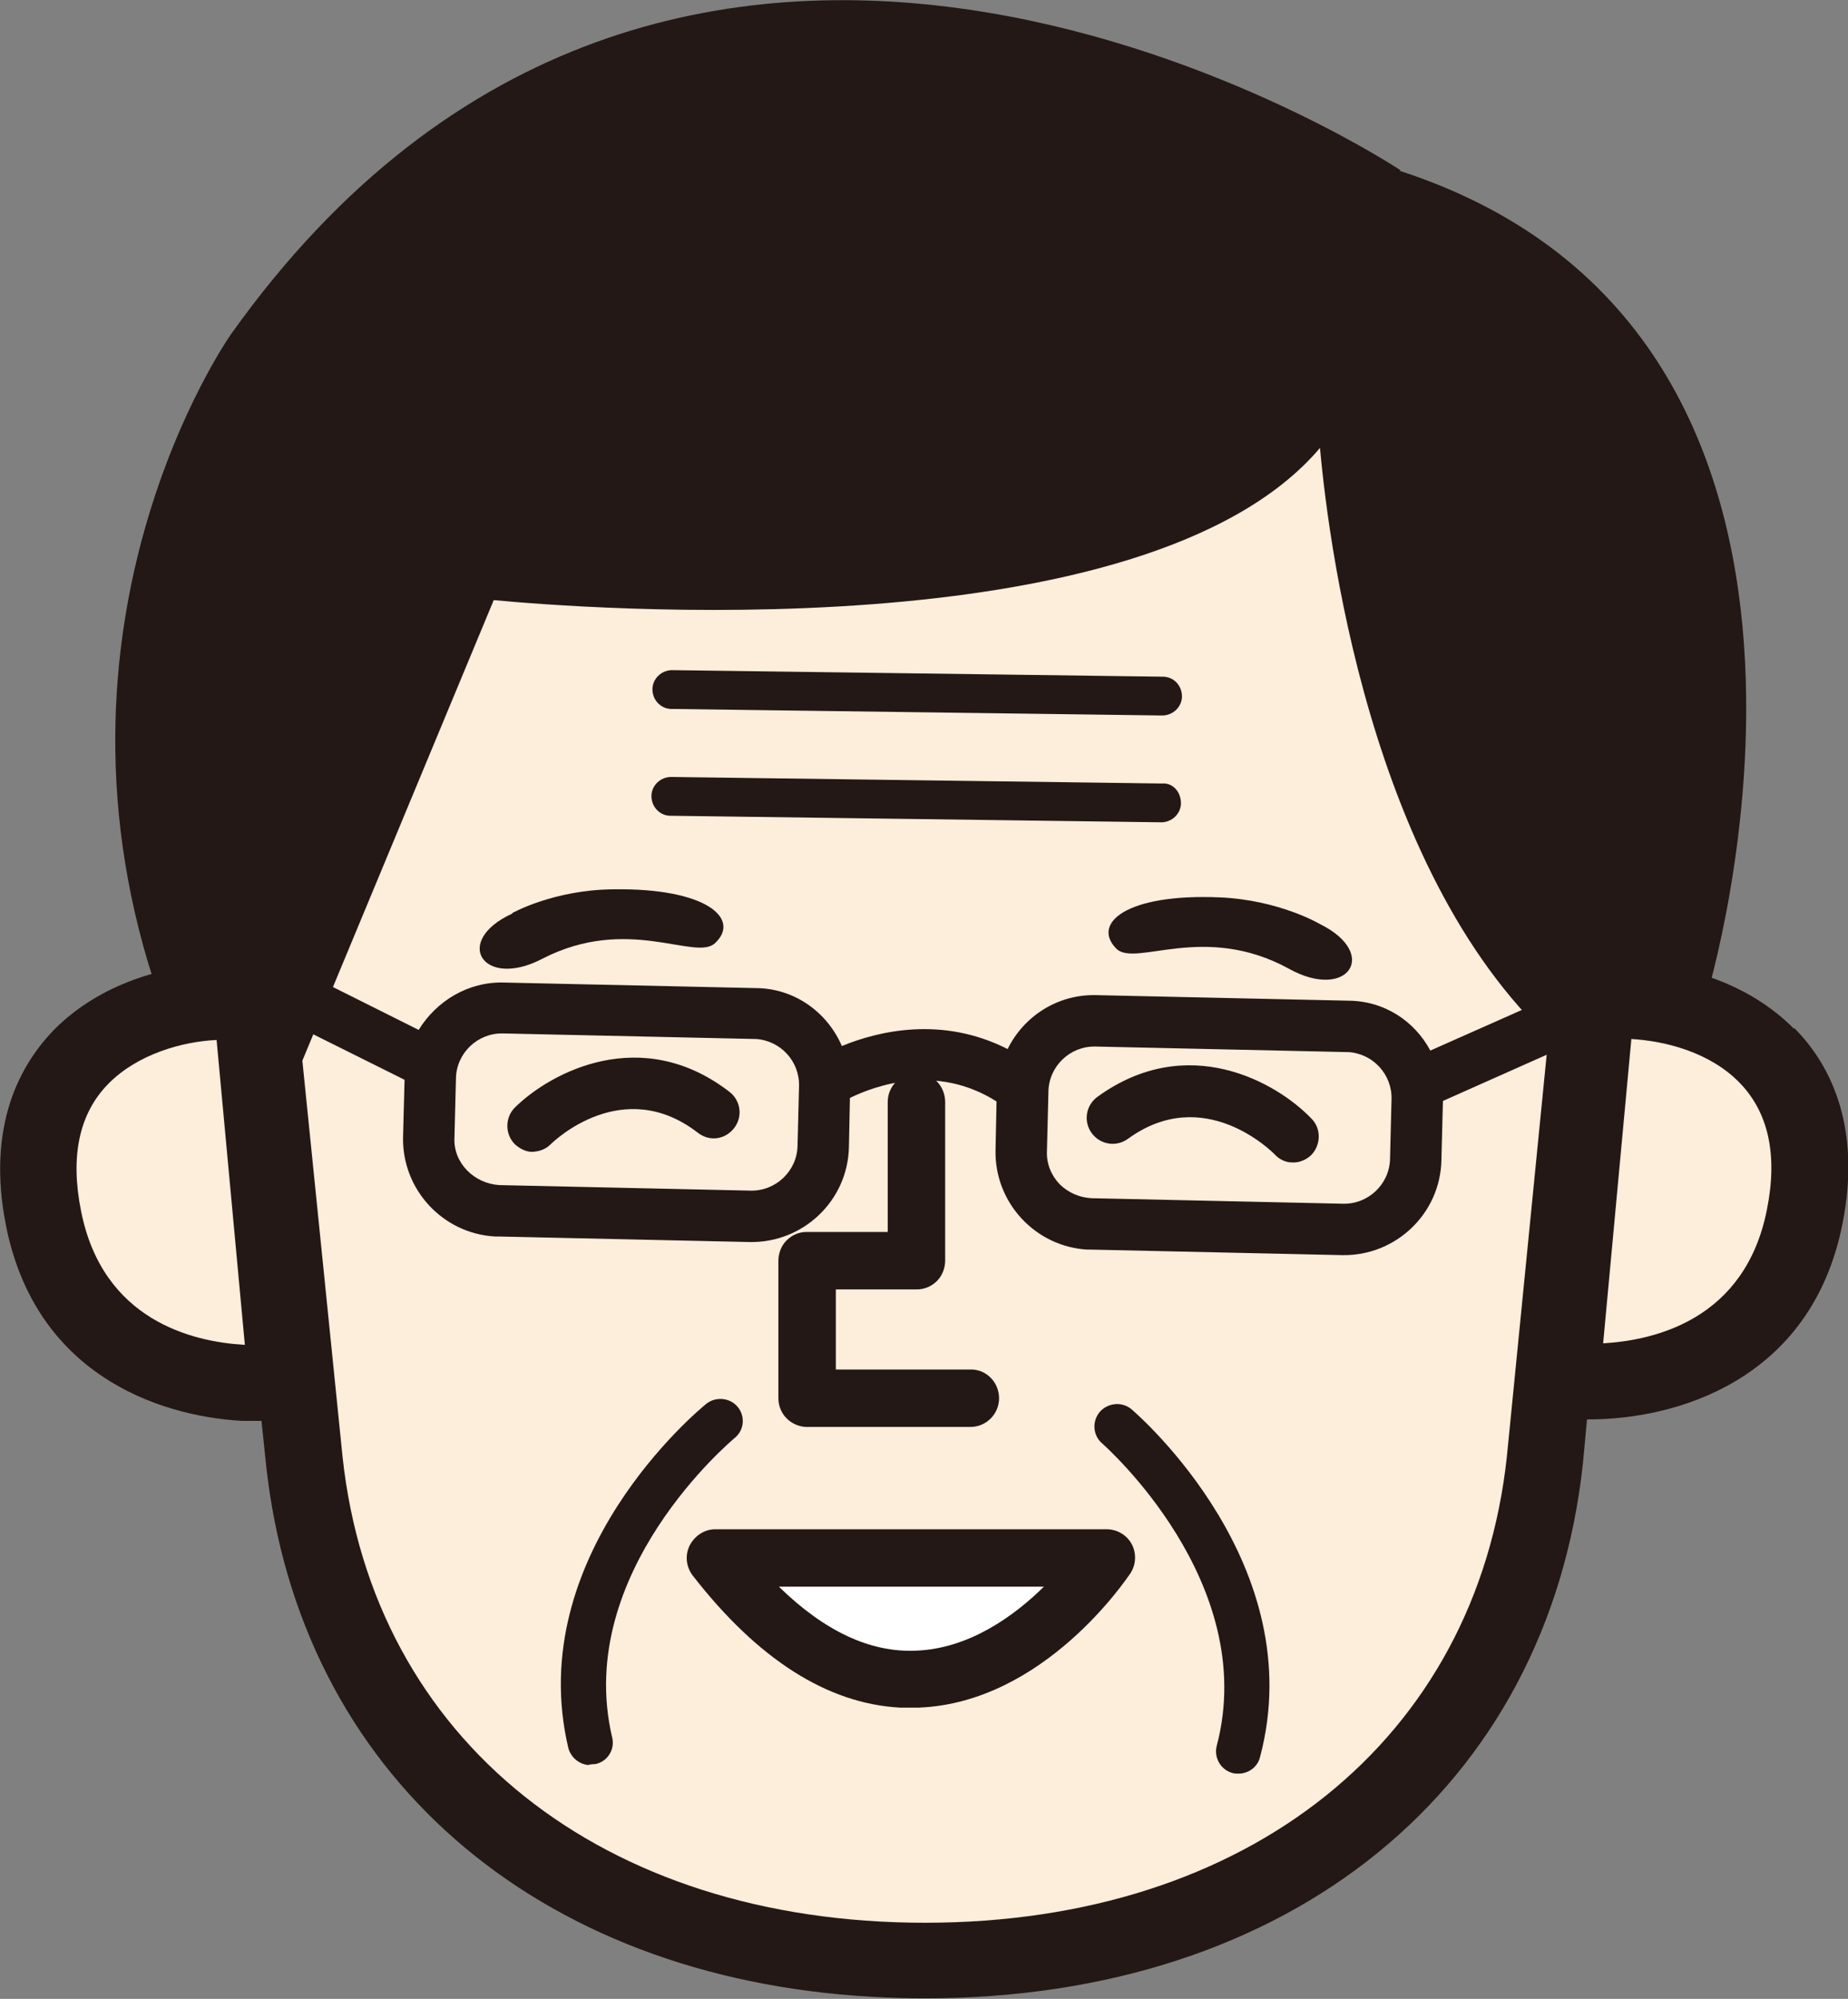 <?xml version="1.0" encoding="UTF-8"?><svg id="_レイヤー_2" xmlns="http://www.w3.org/2000/svg" viewBox="0 0 36.68 39.67"><rect x="0" y="0" width="36.68" height="39.67" fill="#808080" stroke="none"/><defs><style>.cls-1{fill:#fff;}.cls-2{fill:#fdeddb;}.cls-3{fill:#231815;}</style></defs><g id="P1"><path class="cls-3" d="m35.61,20.42c-.92-.93-2.19-1.27-3.18-1.31.25-1.95.69-8.22-3-12.64-2.44-2.92-6.15-4.39-11.13-4.39-4.91,0-8.64,1.49-11.07,4.41-3.7,4.45-3.22,10.78-2.98,12.64-.98.04-2.26.38-3.18,1.31-.65.67-1.35,1.88-.95,3.89.58,2.9,2.95,3.77,4.69,3.87.13,0,.26,0,.38,0l.09.86c.66,6.13,5.34,10.2,12.04,10.57.34.02.69.03,1.04.03,7.25,0,12.37-4.17,13.06-10.63l.08-.86c1.75.01,4.45-.76,5.07-3.88.4-2.01-.3-3.23-.96-3.89Z"/><path class="cls-2" d="m4.3,20.64c-.68.03-1.57.28-2.15.87-.58.59-.76,1.44-.54,2.53.43,2.16,2.2,2.59,3.24,2.65h.01s-.56-6.04-.56-6.04Z"/><path class="cls-2" d="m19.56,3.63c-.39-.02-.79-.03-1.2-.03-4.5,0-7.83,1.3-9.96,3.86-3.86,4.63-2.58,11.92-2.56,12l.96,9.46c.61,5.62,5.15,9.24,11.56,9.24,6.42,0,10.95-3.64,11.55-9.26l.93-9.39c.02-.13,1.28-7.44-2.58-12.06-1.94-2.31-4.86-3.59-8.7-3.81Z"/><path class="cls-2" d="m32.38,20.62l-.56,6.04c1.04-.06,2.82-.48,3.25-2.65.22-1.09.03-1.94-.55-2.53-.58-.59-1.45-.82-2.15-.86Z"/><path class="cls-3" d="m15.99,28.32c-.3-.02-.54-.26-.54-.57v-2.73c0-.15.06-.3.16-.4.11-.11.25-.17.4-.17h1.61s0-2.58,0-2.58c0-.31.25-.57.57-.57.31-.02.57.25.57.57v3.15c0,.15-.06.3-.16.4-.11.11-.25.17-.4.17h-1.61s0,1.59,0,1.59h2.67c.31-.01.57.25.57.57,0,.31-.25.57-.57.57h-3.24s-.02,0-.03,0Z"/><path class="cls-3" d="m26.2,18.34s-.81-.48-1.99-.53c-1.86-.08-2.55.52-2.05,1.02.38.37,1.74-.53,3.43.4,1.16.64,1.8-.3.61-.89Z"/><path class="cls-3" d="m25.64,23.07c-.12,0-.25-.06-.34-.16-.07-.07-1.41-1.4-2.91-.31-.23.17-.55.12-.72-.11-.17-.23-.12-.55.11-.72,1.79-1.3,3.56-.29,4.25.43.2.2.19.53-.01.73-.11.1-.25.15-.38.14Z"/><path class="cls-3" d="m10.17,18.12s.82-.46,2-.47c1.86-.03,2.54.59,2.02,1.07-.39.36-1.73-.57-3.43.31-1.17.61-1.79-.35-.59-.9Z"/><path class="cls-3" d="m10.56,22.86c-.12,0-.24-.06-.34-.15-.2-.2-.2-.53,0-.73.71-.7,2.51-1.66,4.26-.31.22.17.27.49.09.72s-.49.27-.72.09c-1.49-1.15-2.86.17-2.92.23-.11.11-.25.15-.39.15Z"/><path class="cls-1" d="m14.2,30.91h7.76s-3.55,5.42-7.76,0Z"/><path class="cls-3" d="m17.86,33.89c-1.44-.08-2.82-.96-4.11-2.62-.13-.17-.16-.4-.06-.6.1-.19.29-.32.51-.32h7.76c.21,0,.4.11.5.29.1.18.09.41-.02.58-.07.1-1.71,2.57-4.2,2.67-.13,0-.25,0-.38,0Zm-2.4-2.4c.9.88,1.81,1.31,2.72,1.27,1.06-.04,1.95-.69,2.54-1.27h-5.27Z"/><path class="cls-3" d="m27.8,3.38c-.7-.46-14.41-9.13-23.22,3.26-.04.06-4.01,5.73-1.41,13.18.02.05.05.09.1.12l2.38,1.31s.06.02.09.03c.03,0,.06,0,.09-.01.06-.02.11-.07.13-.12l3.84-9.24c1.58.15,12.92,1.08,16.4-3.02.19,2.11,1.12,9.14,5.19,12.26.05.04.11.05.17.04.06-.01.12-.05.15-.1l.82-1.32,1.08.2c.11.02.22-.05.25-.15.04-.13,4-13.16-6.08-16.43Z"/><path class="cls-3" d="m31.54,20.01c-.11-.26-.42-.37-.67-.26l-2.48,1.1c-.31-.58-.91-.99-1.64-.99l-4.99-.11c-.77-.02-1.44.42-1.76,1.07-1.3-.66-2.56-.36-3.29-.06-.29-.67-.94-1.15-1.72-1.15l-4.99-.11c-.71-.02-1.34.37-1.69.94l-2.48-1.24c-.25-.12-.56-.02-.68.23-.12.25-.02.56.23.68l2.65,1.32-.03,1.14c-.02,1.04.79,1.91,1.82,1.97.02,0,.04,0,.07,0l4.99.11c1.06.02,1.95-.82,1.97-1.89l.02-.97c.49-.24,1.71-.69,2.91.07l-.02.97c-.02,1.04.79,1.91,1.82,1.97.02,0,.04,0,.07,0l4.99.11c1.06.02,1.95-.82,1.97-1.89l.03-1.17,2.65-1.18c.26-.11.37-.41.26-.67Zm-16.64,3.62l-4.99-.11c-.49-.03-.91-.43-.89-.93l.03-1.19c.01-.5.43-.9.93-.89l4.99.11h.03c.49.03.87.44.86.93l-.03,1.19c-.01.5-.43.9-.93.89Zm11.76.26l-4.99-.11c-.24-.01-.47-.11-.64-.28-.17-.18-.26-.41-.25-.65l.03-1.19c.01-.5.43-.9.93-.89l4.99.11h.03c.49.03.87.44.86.93l-.03,1.19c-.01.5-.43.9-.93.89Z"/><path class="cls-3" d="m11.69,35.03c-.19-.01-.36-.15-.41-.34-.9-3.82,2.59-6.71,2.74-6.83.19-.15.47-.12.62.06.16.19.13.47-.06.62-.03.03-3.2,2.66-2.43,5.94.06.24-.09.48-.33.53-.04,0-.09.01-.13.01Z"/><path class="cls-3" d="m24.56,35.2s-.06,0-.09-.01c-.24-.06-.38-.31-.32-.54.86-3.25-2.24-5.97-2.27-6-.19-.16-.21-.44-.05-.63.16-.18.44-.21.63-.05.15.13,3.56,3.1,2.55,6.9-.05.21-.25.34-.45.33Z"/><path class="cls-3" d="m13.29,16.19c-.2-.01-.36-.18-.36-.39,0-.21.18-.38.39-.38l9.74.13c.23-.02.38.18.38.39,0,.21-.18.38-.39.38l-9.74-.13s-.01,0-.02,0Z"/><path class="cls-3" d="m13.31,14.07c-.2-.01-.36-.18-.36-.39,0-.21.18-.38.39-.38l9.74.13c.22,0,.38.18.38.39,0,.21-.18.38-.39.38l-9.74-.13s-.01,0-.02,0Z"/></g></svg>